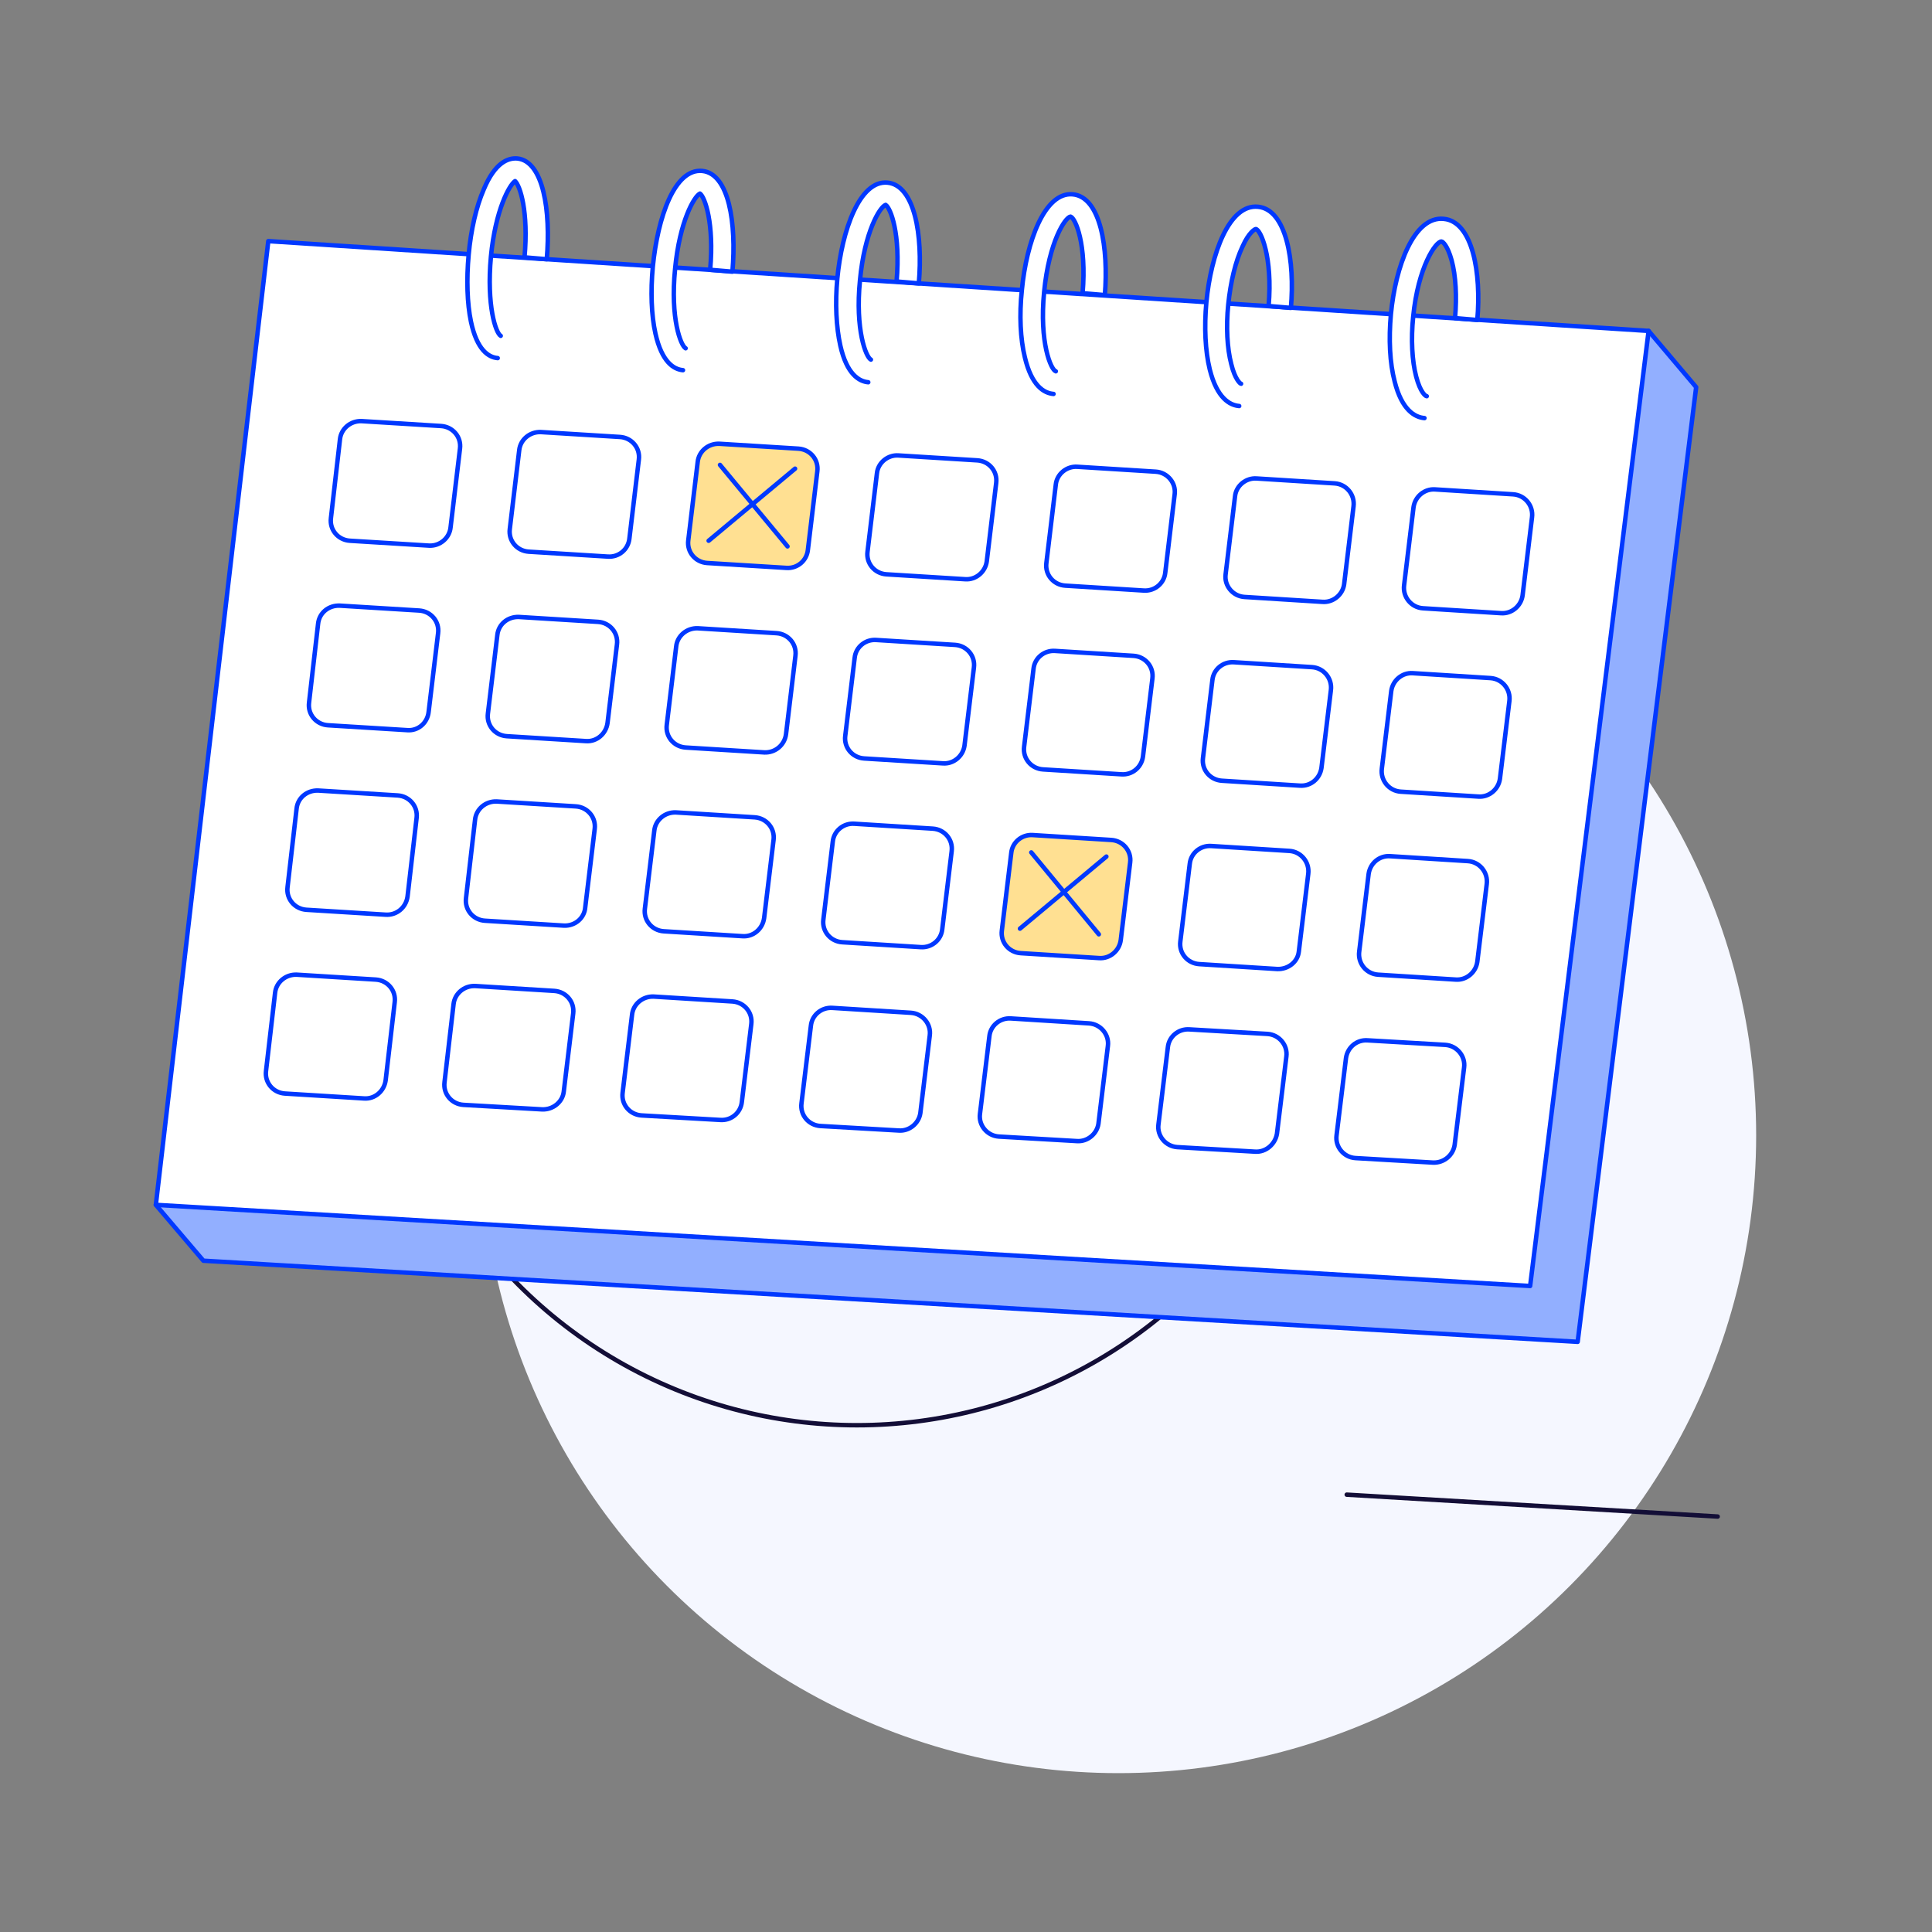 <?xml version="1.0" encoding="utf-8"?>
<!-- Generator: Adobe Illustrator 27.8.0, SVG Export Plug-In . SVG Version: 6.00 Build 0)  -->
<svg version="1.1" id="Calque_1" xmlns="http://www.w3.org/2000/svg" xmlns:xlink="http://www.w3.org/1999/xlink" x="0px" y="0px"
	 viewBox="0 0 512 512" style="enable-background:new 0 0 512 512;" xml:space="preserve">
<rect x="0" y="0" width="512" height="512" fill="#808080" stroke="none"/>
<style type="text/css">
	.st0{fill:#F5F7FF;}
	.st1{fill:none;stroke:#130E37;stroke-width:1.18;stroke-miterlimit:10;}
	.st2{fill:#92AFFF;stroke:#0038FF;stroke-width:1.18;stroke-linecap:round;stroke-linejoin:round;}
	.st3{fill:#FFFFFF;stroke:#0038FF;stroke-width:1.18;stroke-linecap:round;stroke-linejoin:round;}
	.st4{fill:#FFE092;stroke:#0038FF;stroke-width:1.18;stroke-linecap:round;stroke-linejoin:round;}
	.st5{fill:none;stroke:#0038FF;stroke-width:1.18;stroke-linecap:round;stroke-linejoin:round;}
	.st6{fill:#FFFFFF;}
	.st7{fill:none;stroke:#130E37;stroke-width:1.18;stroke-linecap:round;stroke-linejoin:round;}
</style>
<g id="Calque_1-2">
	<circle class="st0" cx="296.4" cy="300.9" r="169"/>
	<circle class="st1" cx="227.1" cy="251" r="126.7"/>
	<g>
		<g>
			<polygon class="st2" points="418.1,355.6 53.9,334.1 41.3,319.3 436.9,87.7 449.5,102.6 			"/>
			<polygon class="st3" points="405.5,340.8 41.3,319.3 71.1,63.9 436.9,87.7 			"/>
		</g>
		<g>
			<g>
				<g>
					<path class="st3" d="M113.8,144.6l-21.1-1.3c-3.1-0.2-5.4-2.9-5-6l2.4-20.9c0.3-2.8,2.8-4.9,5.7-4.8l21.1,1.3
						c3.1,0.2,5.4,2.9,5,6l-2.5,20.9C119.1,142.6,116.6,144.7,113.8,144.6L113.8,144.6L113.8,144.6z"/>
					<path class="st3" d="M161.1,147.5l-21-1.3c-3.1-0.2-5.4-2.9-5-6l2.5-20.9c0.3-2.8,2.8-4.9,5.7-4.8l21,1.3c3.1,0.2,5.4,2.9,5,6
						l-2.5,20.9C166.5,145.6,164,147.7,161.1,147.5L161.1,147.5L161.1,147.5z"/>
					<path class="st4" d="M208.4,150.5l-21-1.3c-3.1-0.2-5.4-2.9-5-6l2.5-20.8c0.3-2.8,2.8-4.9,5.7-4.8l21,1.3c3.1,0.2,5.4,2.9,5,6
						l-2.5,20.8C213.8,148.6,211.3,150.7,208.4,150.5L208.4,150.5L208.4,150.5z"/>
					<path class="st3" d="M255.8,153.5l-20.9-1.3c-3.1-0.2-5.4-2.9-5-6l2.5-20.8c0.3-2.8,2.9-4.9,5.7-4.7L259,122
						c3.1,0.2,5.4,2.9,5,6l-2.5,20.8C261.1,151.6,258.6,153.7,255.8,153.5L255.8,153.5L255.8,153.5z"/>
					<path class="st3" d="M303.1,156.5l-20.8-1.3c-3.1-0.2-5.4-2.9-5-6l2.5-20.8c0.3-2.8,2.9-4.9,5.7-4.7l20.8,1.3
						c3.1,0.2,5.4,3,5,6l-2.5,20.8C308.5,154.6,306,156.7,303.1,156.5L303.1,156.5L303.1,156.5z"/>
					<path class="st3" d="M350.5,159.5l-20.7-1.3c-3.1-0.2-5.4-3-5-6l2.5-20.7c0.3-2.8,2.9-4.9,5.7-4.7l20.7,1.3
						c3.1,0.2,5.4,3,5,6.1l-2.5,20.7C355.8,157.6,353.3,159.7,350.5,159.5L350.5,159.5L350.5,159.5z"/>
					<path class="st3" d="M397.8,162.5l-20.7-1.3c-3.1-0.2-5.4-3-5-6.1l2.5-20.7c0.4-2.8,2.9-4.9,5.7-4.7l20.7,1.3
						c3.1,0.2,5.4,3,5,6.1l-2.5,20.7C403.1,160.6,400.6,162.7,397.8,162.5L397.8,162.5L397.8,162.5z"/>
				</g>
				<g>
					<path class="st3" d="M108,193.5l-21.1-1.3c-3.1-0.2-5.4-2.9-5-6l2.4-20.9c0.3-2.9,2.8-4.9,5.7-4.8l21.1,1.3
						c3.1,0.2,5.4,2.9,5,6l-2.5,20.8C113.3,191.6,110.8,193.7,108,193.5L108,193.5L108,193.5z"/>
					<path class="st3" d="M155.3,196.4l-21-1.3c-3.1-0.2-5.4-2.9-5-6l2.5-20.8c0.3-2.9,2.8-4.9,5.7-4.8l21,1.3c3.1,0.2,5.4,2.9,5,6
						l-2.5,20.8C160.6,194.5,158.1,196.6,155.3,196.4L155.3,196.4L155.3,196.4z"/>
					<path class="st3" d="M202.6,199.4l-20.9-1.3c-3.1-0.2-5.4-2.9-5-6l2.5-20.8c0.3-2.8,2.8-4.9,5.7-4.8l20.9,1.3
						c3.1,0.2,5.4,2.9,5,6l-2.5,20.8C207.9,197.5,205.4,199.5,202.6,199.4L202.6,199.4L202.6,199.4z"/>
					<path class="st3" d="M249.9,202.3L229,201c-3.1-0.2-5.4-2.9-5-6l2.5-20.7c0.3-2.8,2.8-4.9,5.7-4.7l20.9,1.3
						c3.1,0.2,5.4,2.9,5,6l-2.5,20.7C255.2,200.4,252.7,202.5,249.9,202.3L249.9,202.3L249.9,202.3z"/>
					<path class="st3" d="M297.2,205.2l-20.8-1.3c-3.1-0.2-5.4-2.9-5-6l2.5-20.7c0.3-2.8,2.8-4.9,5.7-4.7l20.8,1.3
						c3.1,0.2,5.4,2.9,5,6l-2.5,20.7C302.5,203.4,300,205.4,297.2,205.2L297.2,205.2L297.2,205.2z"/>
					<path class="st3" d="M344.5,208.2l-20.7-1.3c-3.1-0.2-5.4-2.9-5-6l2.5-20.7c0.3-2.8,2.8-4.9,5.7-4.7l20.7,1.3
						c3.1,0.2,5.4,3,5,6.1l-2.5,20.6C349.8,206.3,347.4,208.4,344.5,208.2L344.5,208.2L344.5,208.2z"/>
					<path class="st3" d="M391.8,211.1l-20.6-1.3c-3.1-0.2-5.4-3-5-6.1l2.5-20.6c0.4-2.8,2.9-4.9,5.7-4.7l20.6,1.3
						c3.1,0.2,5.4,3,5,6.1l-2.5,20.6C397.1,209.2,394.6,211.3,391.8,211.1L391.8,211.1z"/>
				</g>
				<g>
					<path class="st3" d="M102.2,242.4l-21-1.3c-3.1-0.2-5.4-2.9-5-6l2.4-20.8c0.3-2.9,2.8-4.9,5.7-4.8l21.1,1.3
						c3.1,0.2,5.4,2.9,5,6l-2.4,20.8C107.6,240.5,105.1,242.6,102.2,242.4L102.2,242.4L102.2,242.4z"/>
					<path class="st3" d="M149.5,245.3l-21-1.3c-3.1-0.2-5.4-2.9-5-6l2.4-20.8c0.3-2.8,2.8-4.9,5.7-4.8l21,1.3c3.1,0.2,5.4,2.9,5,6
						l-2.5,20.7C154.9,243.3,152.4,245.4,149.5,245.3L149.5,245.3L149.5,245.3z"/>
					<path class="st3" d="M196.8,248.1l-20.9-1.3c-3.1-0.2-5.4-2.9-5-6l2.5-20.7c0.3-2.8,2.8-4.9,5.7-4.8l20.9,1.3
						c3.1,0.2,5.4,2.9,5,6l-2.5,20.7C202.1,246.2,199.6,248.3,196.8,248.1L196.8,248.1L196.8,248.1z"/>
					<path class="st3" d="M244,251l-20.8-1.3c-3.1-0.2-5.4-2.9-5-6l2.5-20.7c0.3-2.8,2.8-4.9,5.7-4.7l20.8,1.3c3.1,0.2,5.4,2.9,5,6
						l-2.5,20.7C249.4,249.1,246.9,251.2,244,251L244,251z"/>
					<path class="st4" d="M291.3,253.9l-20.8-1.3c-3.1-0.2-5.4-2.9-5-6L268,226c0.3-2.8,2.8-4.9,5.7-4.7l20.8,1.3
						c3.1,0.2,5.4,2.9,5,6l-2.5,20.6C296.6,252,294.1,254.1,291.3,253.9L291.3,253.9L291.3,253.9z"/>
					<path class="st3" d="M338.5,256.8l-20.7-1.3c-3.1-0.2-5.4-2.9-5-6l2.5-20.6c0.3-2.8,2.8-4.9,5.7-4.7l20.7,1.3
						c3.1,0.2,5.4,3,5,6.1l-2.5,20.6C343.9,254.9,341.4,256.9,338.5,256.8L338.5,256.8z"/>
					<path class="st3" d="M385.8,259.6l-20.6-1.3c-3.1-0.2-5.4-3-5-6.1l2.5-20.6c0.4-2.8,2.8-4.9,5.7-4.7l20.6,1.3
						c3.1,0.2,5.4,3,5,6.1l-2.5,20.6C391.1,257.7,388.6,259.8,385.8,259.6L385.8,259.6L385.8,259.6z"/>
				</g>
				<g>
					<path class="st3" d="M96.5,291.1l-21-1.3c-3.1-0.2-5.4-2.9-5-6l2.4-20.7c0.3-2.8,2.8-4.9,5.7-4.8l21,1.3c3.1,0.2,5.4,2.9,5,6
						l-2.4,20.7C101.8,289.2,99.3,291.3,96.5,291.1L96.5,291.1L96.5,291.1z"/>
					<path class="st3" d="M143.7,294l-20.9-1.2c-3.1-0.2-5.4-2.9-5-6l2.4-20.7c0.3-2.8,2.8-4.9,5.7-4.8l21,1.3c3.1,0.2,5.4,2.9,5,6
						l-2.5,20.7C149.1,292,146.6,294.1,143.7,294L143.7,294L143.7,294z"/>
					<path class="st3" d="M190.9,296.8l-20.9-1.2c-3.1-0.2-5.4-2.9-5-6l2.5-20.7c0.3-2.8,2.8-4.9,5.7-4.8l20.9,1.3
						c3.1,0.2,5.4,2.9,5,6l-2.5,20.6C196.3,294.9,193.8,297,190.9,296.8L190.9,296.8L190.9,296.8z"/>
					<path class="st3" d="M238.2,299.6l-20.8-1.2c-3.1-0.2-5.4-2.9-5-6l2.5-20.6c0.3-2.8,2.8-4.9,5.7-4.7l20.8,1.3
						c3.1,0.2,5.4,3,5,6l-2.5,20.6C243.5,297.7,241,299.8,238.2,299.6L238.2,299.6L238.2,299.6z"/>
					<path class="st3" d="M285.4,302.4l-20.7-1.2c-3.1-0.2-5.4-3-5-6l2.5-20.6c0.3-2.8,2.8-4.9,5.7-4.7l20.7,1.3c3.1,0.2,5.4,3,5,6
						l-2.5,20.6C290.7,300.5,288.2,302.6,285.4,302.4L285.4,302.4L285.4,302.4z"/>
					<path class="st3" d="M332.6,305.2L312,304c-3.1-0.2-5.4-3-5-6l2.5-20.5c0.3-2.8,2.8-4.9,5.7-4.7l20.7,1.2c3.1,0.2,5.4,3,5,6
						l-2.5,20.5C337.9,303.3,335.4,305.4,332.6,305.2L332.6,305.2L332.6,305.2z"/>
					<path class="st3" d="M379.8,308.1l-20.6-1.2c-3.1-0.2-5.4-3-5-6l2.5-20.5c0.4-2.8,2.8-4.9,5.7-4.7l20.6,1.2c3.1,0.2,5.4,3,5,6
						l-2.5,20.5C385.1,306.1,382.7,308.2,379.8,308.1L379.8,308.1L379.8,308.1z"/>
				</g>
			</g>
			<g>
				<line class="st5" x1="190.8" y1="123.2" x2="208.7" y2="144.8"/>
				<line class="st5" x1="210.7" y1="124.2" x2="187.8" y2="143.3"/>
			</g>
			<g>
				<line class="st5" x1="273.3" y1="225.9" x2="291.2" y2="247.6"/>
				<line class="st5" x1="293.2" y1="227" x2="270.3" y2="246.1"/>
			</g>
		</g>
		<g>
			<g>
				<path class="st6" d="M131.9,94.9c-2.4-0.2-5.5-2.1-7.1-9.7c-1-4.8-1.2-11.1-0.6-17.7s2-12.7,4-17.3c3-7.2,6.5-8.4,8.9-8.2
					c6.9,0.7,8.9,13.9,7.8,26.7l-5.9-0.5c1.1-12.2-1.2-19-2.5-20.2c-1.5,1-5.2,7.6-6.4,20c-1.2,13,1.3,20.3,2.6,21
					c0,0-0.1,0-0.2-0.1L131.9,94.9L131.9,94.9L131.9,94.9z"/>
				<path class="st6" d="M181,98.1c-2.4-0.2-5.6-2.1-7.3-9.7c-1.1-4.9-1.3-11.2-0.7-17.7c1.3-13.2,5.8-26.1,13.1-25.4
					c7.1,0.7,9.1,13.9,8,26.7l-5.9-0.5c1.1-12.3-1.4-19.3-2.7-20.2c-1.5,0.7-5.4,7.3-6.6,20c-1.3,13.1,1.5,20.3,2.8,21
					c0,0-0.1,0-0.1,0L181,98.1L181,98.1L181,98.1z"/>
				<path class="st6" d="M230.1,101.3c-2.4-0.2-5.7-2.1-7.4-9.7c-1.1-4.9-1.4-11.2-0.8-17.8c1.2-12.7,5.9-26.1,13.3-25.4
					c7.2,0.7,9.4,13.9,8.3,26.7l-5.9-0.5c1.1-12.7-1.6-19.5-2.9-20.3c-1.5,0.5-5.6,7.1-6.8,20c-1.3,13.1,1.6,20.4,2.9,21
					c0,0,0,0-0.1,0L230.1,101.3L230.1,101.3L230.1,101.3z"/>
				<path class="st6" d="M279.2,104.4c-2.5-0.2-5.8-2.1-7.6-9.7c-1.2-4.9-1.5-11.2-0.8-17.8c1.2-12.7,6-26.1,13.5-25.4
					c7.4,0.7,9.5,14.3,8.5,26.7l-5.9-0.5c1.1-13-1.9-19.9-3.2-20.3c-1.4,0.2-5.7,6.6-7,20c-1.3,13.4,1.8,20.6,3.1,21L279.2,104.4
					C279.2,104.4,279.2,104.4,279.2,104.4z"/>
				<path class="st6" d="M328.4,107.6c-2.5-0.2-5.9-2.1-7.8-9.7c-1.2-4.9-1.5-11.2-0.9-17.8c1.2-12.7,6-26.1,13.7-25.3
					c7.5,0.7,9.8,14.4,8.7,26.8l-5.9-0.5c1.1-13-2.1-20.2-3.4-20.4l0,0c-0.2,0-1.8,0.8-3.5,4.6c-1.9,4-3.2,9.5-3.8,15.4
					c-0.6,5.9-0.3,11.6,0.8,15.8c1,4.1,2.4,5.2,2.6,5.2L328.4,107.6L328.4,107.6L328.4,107.6z"/>
				<path class="st6" d="M377.5,110.8c-2.5-0.2-6-2.1-7.9-9.7c-1.3-4.9-1.6-11.2-1-17.8c1.2-12.7,6.1-26.1,14-25.3
					c7.7,0.7,10,14.4,8.9,26.8l-5.9-0.5c0.5-5.8,0.2-11.2-0.9-15.3c-1.1-4-2.4-5-2.7-5h0c-1.5,0-6.2,6.7-7.5,20
					c-0.6,5.9-0.3,11.6,0.8,15.8c1.1,4.2,2.5,5.2,2.8,5.2L377.5,110.8L377.5,110.8L377.5,110.8z"/>
			</g>
			<g>
				<path class="st5" d="M131.9,94.9c-2.4-0.2-5.5-2.1-7.1-9.7c-1-4.8-1.2-11.1-0.6-17.7s2-12.7,4-17.3c3-7.2,6.5-8.4,8.9-8.2
					c6.9,0.7,8.9,13.9,7.8,26.7l-5.9-0.5c1.1-12.2-1.2-19-2.5-20.2c-1.5,1-5.2,7.6-6.4,20c-1.2,13,1.3,20.3,2.6,21"/>
				<path class="st5" d="M181,98.1c-2.4-0.2-5.6-2.1-7.3-9.7c-1.1-4.9-1.3-11.2-0.7-17.7c1.3-13.2,5.8-26.1,13.1-25.4
					c7.1,0.7,9.1,13.9,8,26.7l-5.9-0.5c1.1-12.3-1.4-19.3-2.7-20.2c-1.5,0.7-5.4,7.3-6.6,20c-1.3,13.1,1.5,20.3,2.8,21"/>
				<path class="st5" d="M230.1,101.3c-2.4-0.2-5.7-2.1-7.4-9.7c-1.1-4.9-1.4-11.2-0.8-17.8c1.2-12.7,5.9-26.1,13.3-25.4
					c7.2,0.7,9.4,13.9,8.3,26.7l-5.9-0.5c1.1-12.7-1.6-19.5-2.9-20.3c-1.5,0.5-5.6,7.1-6.8,20c-1.3,13.1,1.6,20.4,2.9,21"/>
				<path class="st5" d="M279.2,104.4c-2.5-0.2-5.8-2.1-7.6-9.7c-1.2-4.9-1.5-11.2-0.8-17.8c1.2-12.7,6-26.1,13.5-25.4
					c7.4,0.7,9.5,14.3,8.5,26.7l-5.9-0.5c1.1-13-1.9-19.9-3.2-20.3c-1.4,0.2-5.7,6.6-7,20c-1.3,13.4,1.8,20.6,3.1,21"/>
				<path class="st5" d="M328.4,107.6c-2.5-0.2-5.9-2.1-7.8-9.7c-1.2-4.9-1.5-11.2-0.9-17.8c1.2-12.7,6-26.1,13.7-25.3
					c7.5,0.7,9.8,14.4,8.7,26.8l-5.9-0.5c1.1-13-2.1-20.2-3.4-20.4l0,0c-0.2,0-1.8,0.8-3.5,4.6c-1.9,4-3.2,9.5-3.8,15.4
					c-0.6,5.9-0.3,11.6,0.8,15.8c1,4.1,2.4,5.2,2.6,5.2"/>
				<path class="st5" d="M377.5,110.8c-2.5-0.2-6-2.1-7.9-9.7c-1.3-4.9-1.6-11.2-1-17.8c1.2-12.7,6.1-26.1,14-25.3
					c7.7,0.7,10,14.4,8.9,26.8l-5.9-0.5c0.5-5.8,0.2-11.2-0.9-15.3c-1.1-4-2.4-5-2.7-5h0c-1.5,0-6.2,6.7-7.5,20
					c-0.6,5.9-0.3,11.6,0.8,15.8c1.1,4.2,2.5,5.2,2.8,5.2"/>
			</g>
		</g>
	</g>
	<line class="st7" x1="356.9" y1="396.1" x2="455.2" y2="401.9"/>
</g>
</svg>
